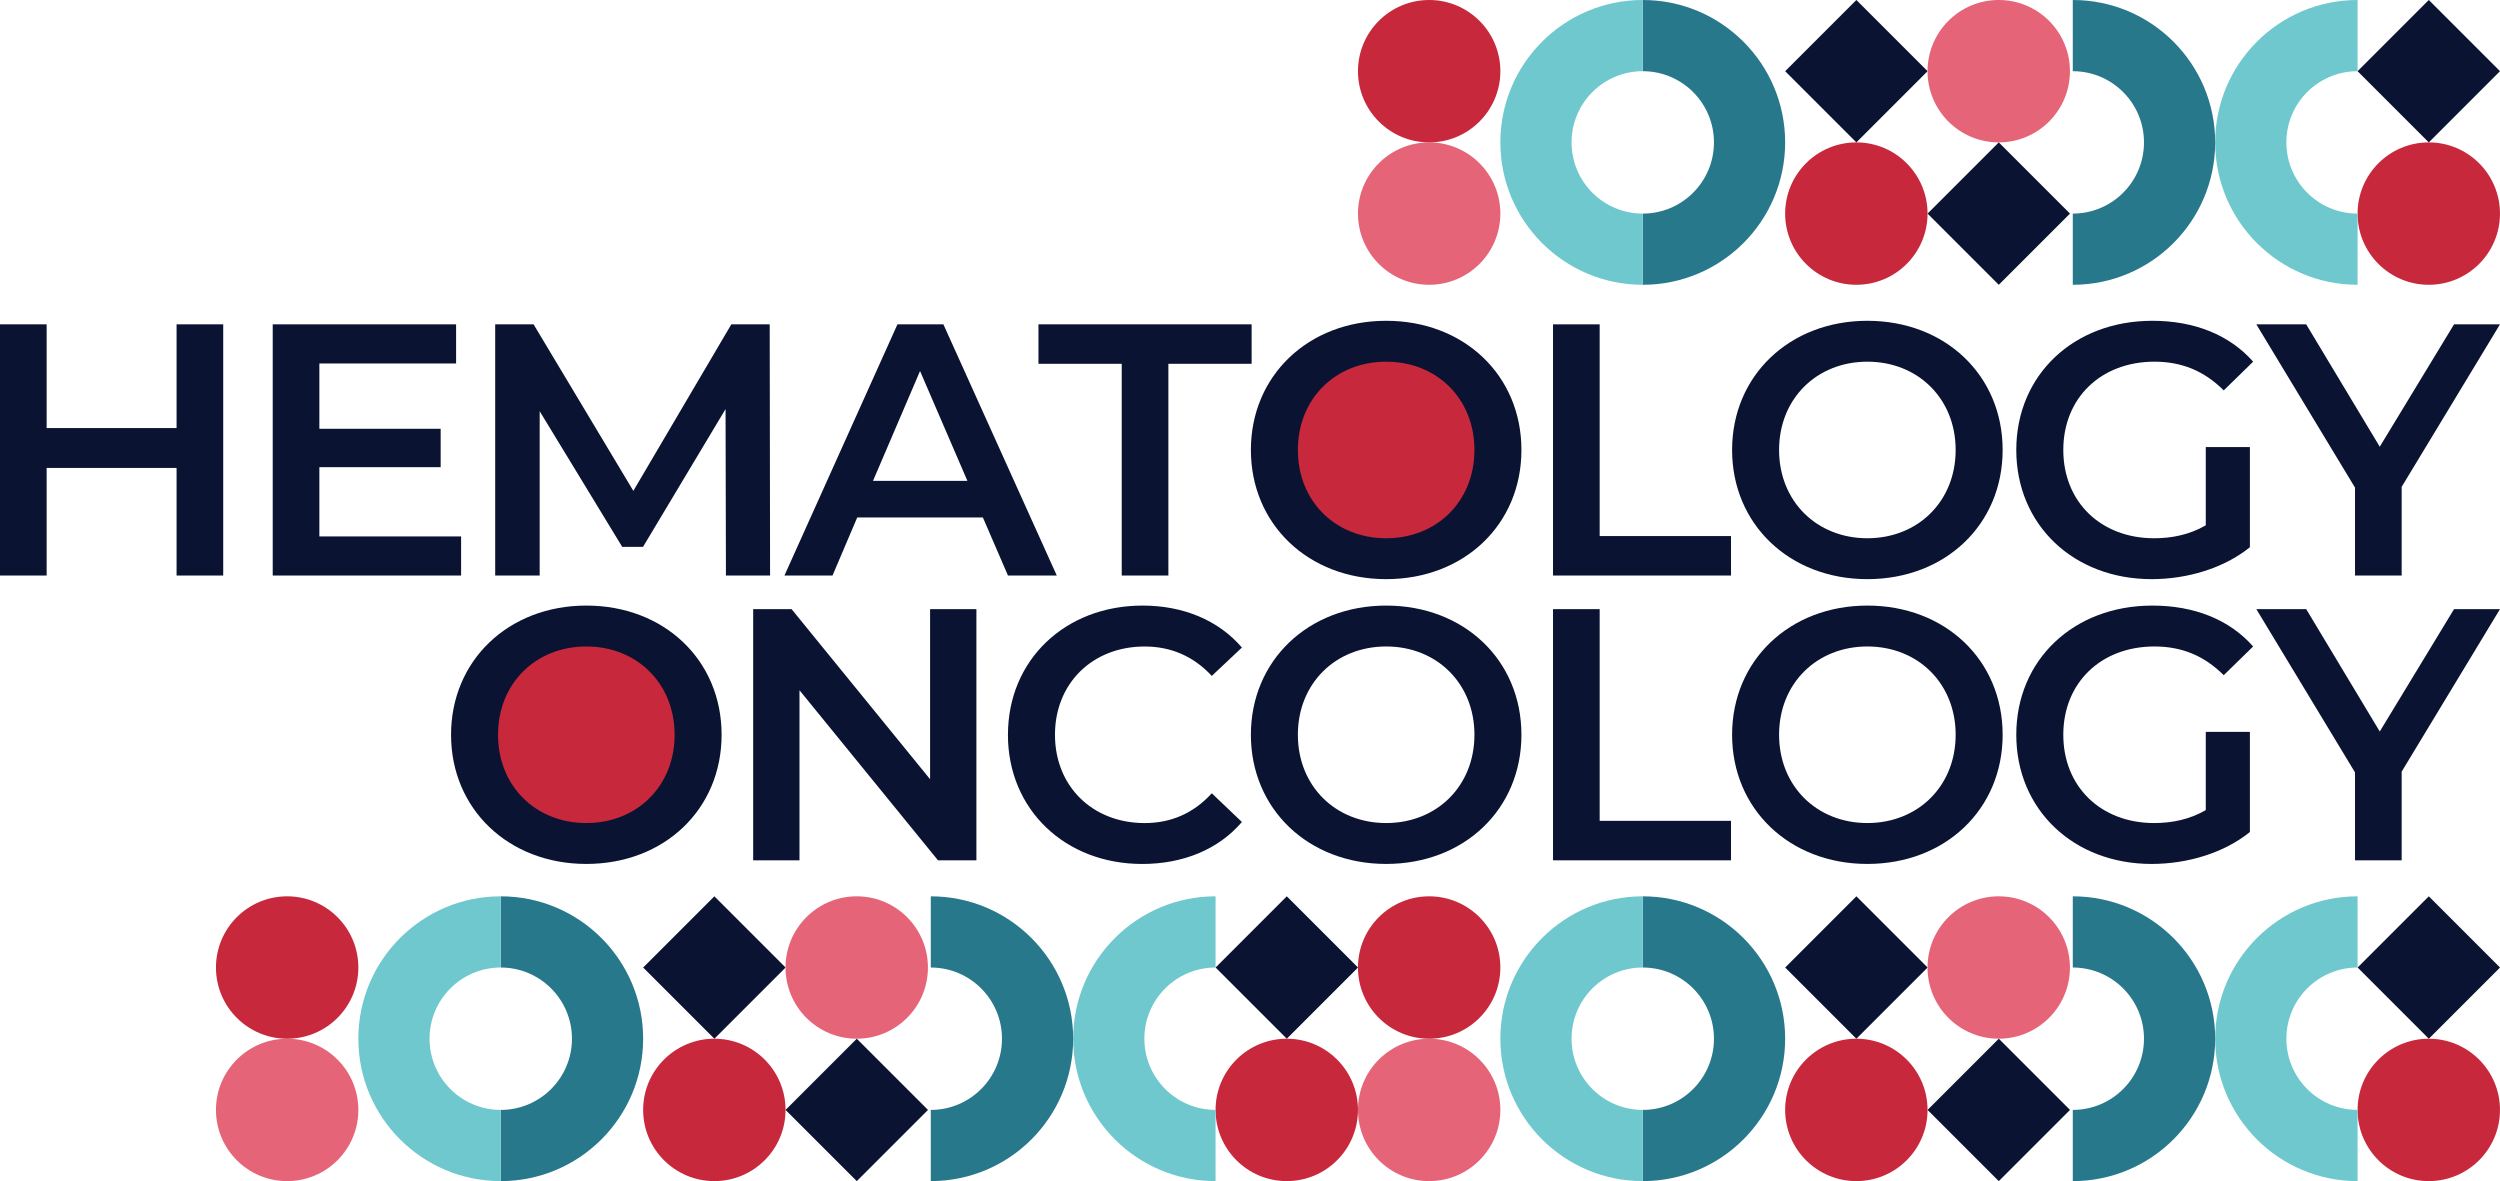 <?xml version="1.0" encoding="UTF-8"?>
<svg id="_レイヤー_2" data-name="レイヤー 2" xmlns="http://www.w3.org/2000/svg" viewBox="0 0 877.84 414.73">
  <defs>
    <style>
      .cls-1 {
        fill: #e66478;
      }

      .cls-2 {
        fill: #c8283c;
      }

      .cls-3 {
        fill: #0a1432;
      }

      .cls-4 {
        fill: #6ec8cd;
      }

      .cls-5 {
        fill: #28788c;
      }
    </style>
  </defs>
  <g id="_レイヤー_1-2" data-name="レイヤー 1">
    <g>
      <g>
        <g>
          <circle class="cls-2" cx="852.83" cy="389.73" r="25"/>
          <path class="cls-4" d="M802.83,364.73c0-13.81,11.19-25,25-25v-25c-27.61,0-50,22.39-50,50s22.39,50,50,50v-25c-13.81,0-25-11.19-25-25Z"/>
          <path class="cls-5" d="M601.83,364.73c0,13.81-11.19,25-25,25v25c27.61,0,50-22.39,50-50s-22.39-50-50-50v25c13.81,0,25,11.19,25,25Z"/>
          <path class="cls-5" d="M752.83,364.73c0,13.81-11.19,25-25,25v25c27.61,0,50-22.39,50-50s-22.39-50-50-50v25c13.81,0,25,11.19,25,25Z"/>
          <path class="cls-4" d="M551.83,364.73c0-13.81,11.19-25,25-25v-25c-27.61,0-50,22.39-50,50s22.39,50,50,50v-25c-13.81,0-25-11.19-25-25Z"/>
          <rect class="cls-3" x="835.16" y="322.06" width="35.36" height="35.36" transform="translate(9.56 702.55) rotate(-45)"/>
          <circle class="cls-2" cx="651.83" cy="389.73" r="25"/>
          <rect class="cls-3" x="634.16" y="322.06" width="35.36" height="35.36" transform="translate(-49.31 560.42) rotate(-45)"/>
          <circle class="cls-1" cx="701.83" cy="339.73" r="25"/>
          <circle class="cls-1" cx="501.83" cy="389.73" r="25"/>
          <circle class="cls-2" cx="501.83" cy="339.73" r="25"/>
          <rect class="cls-3" x="684.16" y="372.06" width="35.36" height="35.36" transform="translate(-70.02 610.42) rotate(-45)"/>
        </g>
        <g>
          <circle class="cls-2" cx="451.83" cy="389.73" r="25"/>
          <path class="cls-4" d="M401.83,364.73c0-13.81,11.19-25,25-25v-25c-27.61,0-50,22.39-50,50s22.39,50,50,50v-25c-13.81,0-25-11.19-25-25Z"/>
          <path class="cls-5" d="M200.83,364.73c0,13.81-11.19,25-25,25v25c27.61,0,50-22.39,50-50s-22.39-50-50-50v25c13.81,0,25,11.19,25,25Z"/>
          <path class="cls-5" d="M351.83,364.73c0,13.81-11.19,25-25,25v25c27.61,0,50-22.39,50-50s-22.39-50-50-50v25c13.81,0,25,11.19,25,25Z"/>
          <path class="cls-4" d="M150.83,364.73c0-13.81,11.19-25,25-25v-25c-27.61,0-50,22.39-50,50,0,27.61,22.39,50,50,50v-25c-13.81,0-25-11.19-25-25Z"/>
          <rect class="cls-3" x="434.16" y="322.06" width="35.36" height="35.36" transform="translate(-107.89 419) rotate(-45)"/>
          <circle class="cls-2" cx="250.83" cy="389.73" r="25"/>
          <rect class="cls-3" x="233.16" y="322.06" width="35.36" height="35.36" transform="translate(-166.76 276.87) rotate(-45)"/>
          <circle class="cls-1" cx="300.83" cy="339.73" r="25"/>
          <circle class="cls-1" cx="100.83" cy="389.73" r="25"/>
          <circle class="cls-2" cx="100.83" cy="339.73" r="25"/>
          <rect class="cls-3" x="283.16" y="372.06" width="35.36" height="35.36" transform="translate(-187.47 326.87) rotate(-45)"/>
        </g>
      </g>
      <g>
        <circle class="cls-2" cx="852.83" cy="75" r="25"/>
        <path class="cls-4" d="M802.83,50c0-13.81,11.19-25,25-25V0c-27.61,0-50,22.39-50,50s22.39,50,50,50v-25c-13.81,0-25-11.19-25-25Z"/>
        <path class="cls-5" d="M601.83,50c0,13.81-11.19,25-25,25v25c27.61,0,50-22.39,50-50S604.45,0,576.83,0V25c13.81,0,25,11.19,25,25Z"/>
        <path class="cls-5" d="M752.83,50c0,13.81-11.19,25-25,25v25c27.61,0,50-22.39,50-50S755.45,0,727.83,0V25c13.81,0,25,11.19,25,25Z"/>
        <path class="cls-4" d="M551.83,50c0-13.81,11.19-25,25-25V0c-27.61,0-50,22.39-50,50s22.39,50,50,50v-25c-13.81,0-25-11.19-25-25Z"/>
        <rect class="cls-3" x="835.16" y="7.32" width="35.36" height="35.36" transform="translate(232.11 610.37) rotate(-45)"/>
        <circle class="cls-2" cx="651.83" cy="75" r="25"/>
        <rect class="cls-3" x="634.16" y="7.32" width="35.36" height="35.36" transform="translate(173.24 468.24) rotate(-45)"/>
        <circle class="cls-1" cx="701.83" cy="25" r="25"/>
        <circle class="cls-1" cx="501.83" cy="75" r="25"/>
        <circle class="cls-2" cx="501.83" cy="25" r="25"/>
        <rect class="cls-3" x="684.16" y="57.32" width="35.36" height="35.36" transform="translate(152.53 518.24) rotate(-45)"/>
      </g>
      <g>
        <circle class="cls-2" cx="486.82" cy="157.5" r="36.4"/>
        <circle class="cls-2" cx="205.77" cy="256.83" r="36.4"/>
        <g>
          <path class="cls-3" d="M78.38,113.89v88.21h-16.38v-37.8H16.38v37.8H0V113.89H16.38v36.42H62v-36.42h16.38Z"/>
          <path class="cls-3" d="M161.91,188.36v13.73H95.76V113.89h64.39v13.74h-48.01v22.93h42.59v13.48h-42.59v24.32h49.77Z"/>
          <path class="cls-3" d="M254.9,202.1l-.13-58.47-28.98,48.39h-7.31l-28.98-47.63v57.71h-15.62V113.89h13.48l35.03,58.47,34.4-58.47h13.48l.13,88.21h-15.5Z"/>
          <path class="cls-3" d="M345.11,181.69h-44.1l-8.69,20.41h-16.88l39.69-88.21h16.13l39.82,88.21h-17.14l-8.82-20.41Zm-5.42-12.85l-16.63-38.56-16.51,38.56h33.14Z"/>
          <path class="cls-3" d="M393.87,127.75h-29.23v-13.86h74.85v13.86h-29.23v74.34h-16.38V127.75Z"/>
          <path class="cls-3" d="M439.23,158c0-26.08,20.16-45.36,47.5-45.36s47.5,19.15,47.5,45.36-20.16,45.36-47.5,45.36-47.5-19.28-47.5-45.36Zm78.5,0c0-18.02-13.23-31-31-31s-31,12.98-31,31,13.23,31,31,31,31-12.98,31-31Z"/>
          <path class="cls-3" d="M545.32,113.89h16.38v74.34h46.12v13.86h-62.5V113.89Z"/>
          <path class="cls-3" d="M608.2,158c0-26.08,20.16-45.36,47.5-45.36s47.5,19.15,47.5,45.36-20.16,45.36-47.5,45.36-47.5-19.28-47.5-45.36Zm78.5,0c0-18.02-13.23-31-31-31s-31,12.98-31,31,13.23,31,31,31,31-12.98,31-31Z"/>
          <path class="cls-3" d="M774.52,156.99h15.5v35.16c-9.2,7.43-22.05,11.21-34.53,11.21-27.34,0-47.5-19.03-47.5-45.36s20.16-45.36,47.76-45.36c14.74,0,27.09,4.91,35.41,14.36l-10.33,10.08c-6.93-6.93-14.87-10.08-24.32-10.08-18.78,0-32.01,12.73-32.01,31s13.23,31,31.88,31c6.3,0,12.47-1.26,18.15-4.54v-27.47Z"/>
          <path class="cls-3" d="M843.31,170.97v31.12h-16.38v-30.87l-34.65-57.33h17.51l25.83,42.97,26.08-42.97h16.13l-34.53,57.08Z"/>
          <path class="cls-3" d="M158.38,258c0-26.08,20.16-45.36,47.5-45.36s47.5,19.15,47.5,45.36-20.16,45.36-47.5,45.36-47.5-19.28-47.5-45.36Zm78.5,0c0-18.02-13.23-31-31-31s-31,12.98-31,31,13.23,31,31,31,31-12.98,31-31Z"/>
          <path class="cls-3" d="M342.85,213.89v88.21h-13.48l-48.64-59.73v59.73h-16.26v-88.21h13.48l48.64,59.73v-59.73h16.25Z"/>
          <path class="cls-3" d="M353.93,258c0-26.33,20.16-45.36,47.25-45.36,14.36,0,26.71,5.17,34.9,14.74l-10.58,9.96c-6.43-6.93-14.36-10.33-23.56-10.33-18.27,0-31.5,12.85-31.5,31s13.23,31,31.5,31c9.2,0,17.14-3.4,23.56-10.46l10.58,10.08c-8.19,9.58-20.54,14.74-35.03,14.74-26.97,0-47.13-19.03-47.13-45.36Z"/>
          <path class="cls-3" d="M439.23,258c0-26.08,20.16-45.36,47.5-45.36s47.5,19.15,47.5,45.36-20.16,45.36-47.5,45.36-47.5-19.28-47.5-45.36Zm78.5,0c0-18.02-13.23-31-31-31s-31,12.98-31,31,13.23,31,31,31,31-12.98,31-31Z"/>
          <path class="cls-3" d="M545.32,213.89h16.38v74.34h46.12v13.86h-62.5v-88.21Z"/>
          <path class="cls-3" d="M608.2,258c0-26.08,20.16-45.36,47.5-45.36s47.5,19.15,47.5,45.36-20.16,45.36-47.5,45.36-47.5-19.28-47.5-45.36Zm78.5,0c0-18.02-13.23-31-31-31s-31,12.98-31,31,13.23,31,31,31,31-12.98,31-31Z"/>
          <path class="cls-3" d="M774.52,256.99h15.5v35.16c-9.2,7.43-22.05,11.21-34.53,11.21-27.34,0-47.5-19.03-47.5-45.36s20.16-45.36,47.76-45.36c14.74,0,27.09,4.91,35.41,14.36l-10.33,10.08c-6.93-6.93-14.87-10.08-24.32-10.08-18.78,0-32.01,12.73-32.01,31s13.23,31,31.88,31c6.3,0,12.47-1.26,18.15-4.54v-27.47Z"/>
          <path class="cls-3" d="M843.31,270.97v31.12h-16.38v-30.87l-34.65-57.33h17.51l25.83,42.97,26.08-42.97h16.13l-34.53,57.08Z"/>
        </g>
      </g>
    </g>
  </g>
</svg>